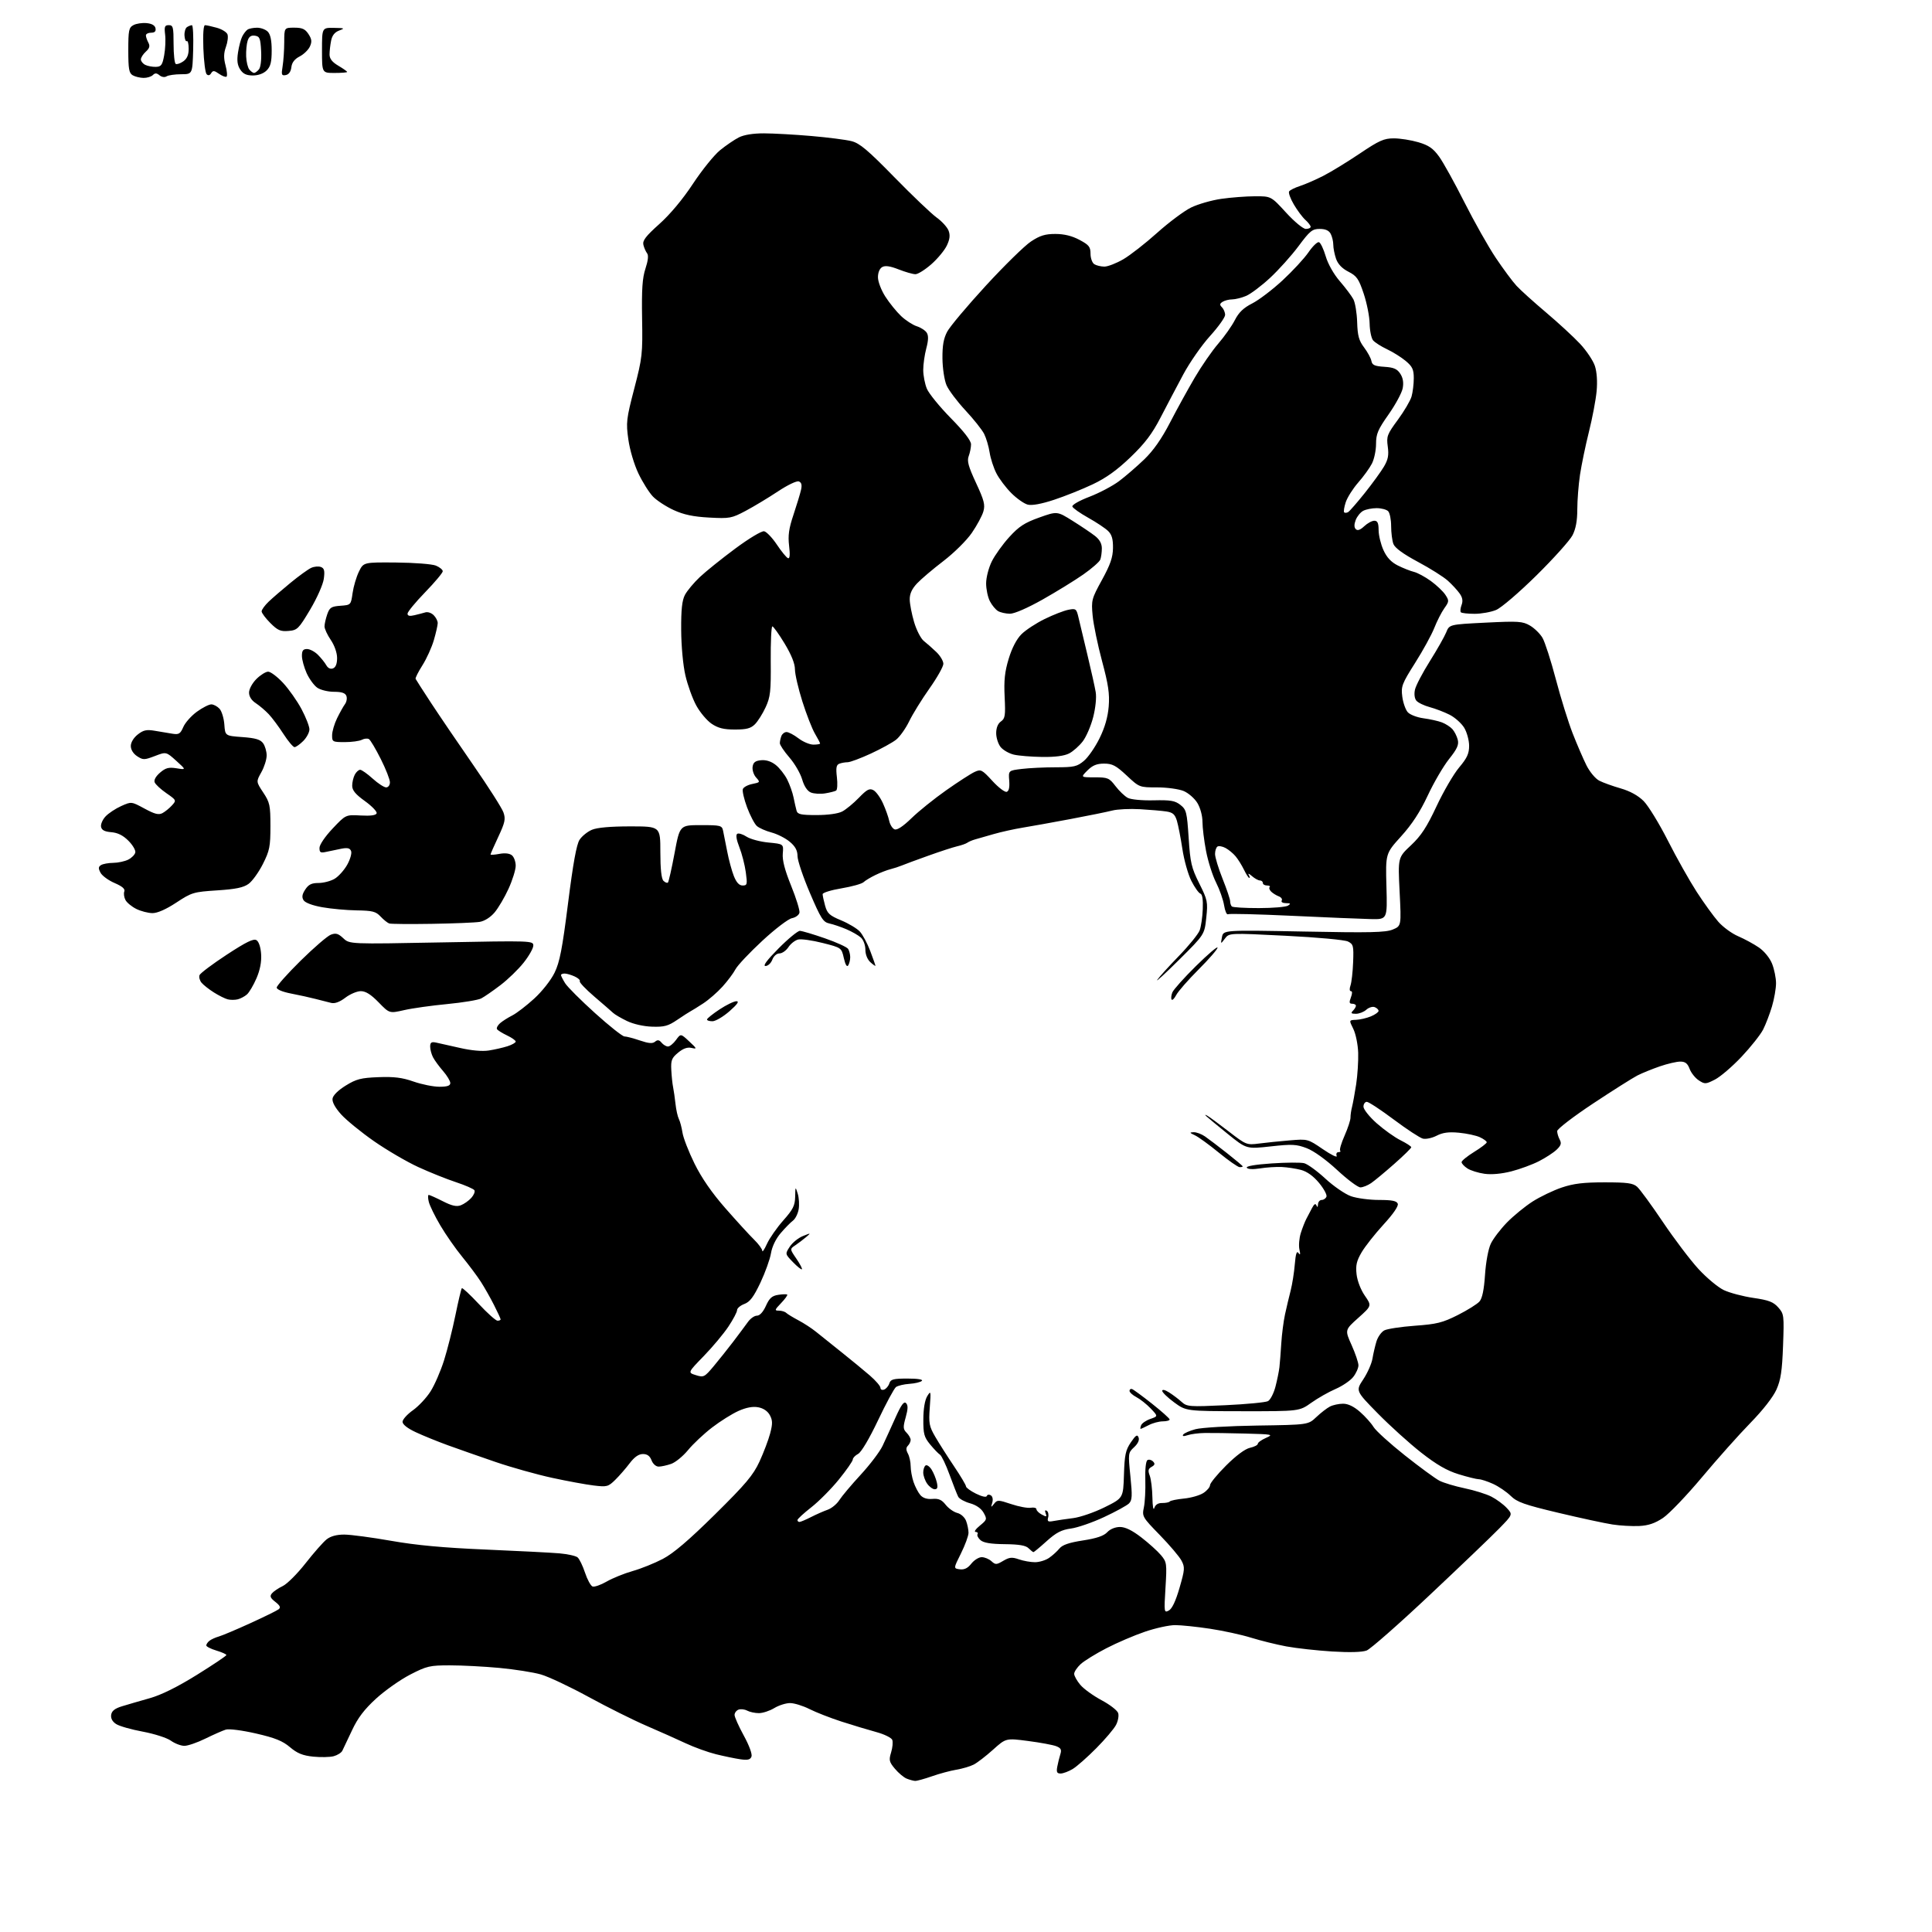 <?xml version="1.0" encoding="UTF-8" standalone="no"?>
<svg 
  version="1.1" 
  xmlns="http://www.w3.org/2000/svg" 
  xmlns:xlink="http://www.w3.org/1999/xlink" 
  xmlns:svg="http://www.w3.org/2000/svg"
  xmlns:rdf="http://www.w3.org/1999/02/22-rdf-syntax-ns#"
  xmlns:cc="http://creativecommons.org/ns#"
  xmlns:dc="http://purl.org/dc/elements/1.1/"
  viewBox="0 0 768 768"
  width="768"
  height="768"
>
<style>svg {background-color: white; }</style>"
<path stroke="none" fill="black" fill-rule="evenodd" d="M363.77,707.94C363.07,707.90 361.56,707.49 360.42,707.03C359.27,706.57 357.17,704.81 355.75,703.12C353.45,700.38 353.29,699.68 354.23,696.61C354.81,694.72 355.01,692.48 354.69,691.63C354.36,690.78 351.49,689.37 348.30,688.51C345.11,687.64 338.90,685.77 334.50,684.35C330.10,682.92 324.38,680.69 321.78,679.38C319.19,678.07 315.71,677.00 314.06,677.00C312.40,677.00 309.57,677.90 307.77,679.00C305.97,680.09 303.23,680.99 301.68,681.00C300.14,681.00 298.03,680.55 297.01,680.00C295.98,679.46 294.44,679.28 293.57,679.61C292.71,679.94 292.00,680.89 292.00,681.71C292.00,682.54 293.65,686.24 295.67,689.93C297.82,693.85 299.09,697.33 298.73,698.27C298.25,699.52 297.23,699.76 294.30,699.34C292.21,699.04 287.86,698.13 284.63,697.34C281.40,696.54 276.00,694.59 272.63,693.01C269.26,691.43 262.23,688.29 257.00,686.04C251.78,683.79 241.43,678.63 234.00,674.57C226.57,670.51 218.03,666.48 215.00,665.62C211.97,664.75 204.55,663.59 198.50,663.02C192.45,662.46 183.61,662.00 178.85,662.00C170.85,662.00 169.67,662.27 163.05,665.68C159.11,667.71 153.01,672.01 149.48,675.24C144.79,679.54 142.23,682.91 139.94,687.81C138.22,691.49 136.48,695.15 136.08,695.95C135.68,696.75 134.13,697.72 132.64,698.12C131.14,698.52 127.47,698.59 124.48,698.29C120.30,697.85 118.16,696.98 115.27,694.53C112.34,692.04 109.34,690.83 101.76,689.09C96.22,687.82 91.04,687.16 89.76,687.55C88.52,687.93 84.87,689.54 81.65,691.12C78.43,692.71 74.67,694.00 73.30,694.00C71.93,694.00 69.51,693.08 67.93,691.95C66.35,690.82 61.33,689.21 56.78,688.36C52.22,687.52 47.46,686.17 46.19,685.35C44.69,684.39 43.99,683.10 44.19,681.69C44.41,680.12 45.63,679.15 48.50,678.27C50.70,677.60 55.65,676.15 59.50,675.07C64.14,673.76 70.46,670.63 78.24,665.80C84.70,661.78 89.99,658.23 89.99,657.91C90.00,657.58 88.20,656.78 86.00,656.12C83.80,655.46 82.00,654.54 82.00,654.08C82.00,653.62 82.56,652.79 83.25,652.24C83.94,651.69 85.62,650.92 87.00,650.53C88.38,650.14 94.00,647.76 99.50,645.25C105.00,642.74 110.06,640.26 110.74,639.73C111.68,639.01 111.36,638.29 109.45,636.78C107.44,635.20 107.16,634.51 108.10,633.38C108.75,632.60 110.68,631.30 112.40,630.48C114.12,629.66 118.21,625.58 121.48,621.40C124.75,617.23 128.51,612.96 129.85,611.91C131.45,610.65 133.84,610.01 136.88,610.02C139.42,610.03 147.80,611.15 155.50,612.50C165.48,614.26 176.24,615.26 193.00,615.97C205.93,616.52 219.15,617.20 222.40,617.48C225.64,617.77 228.88,618.48 229.59,619.08C230.31,619.67 231.64,622.40 232.55,625.15C233.46,627.90 234.81,630.37 235.54,630.65C236.27,630.93 238.81,630.05 241.18,628.68C243.56,627.32 248.20,625.44 251.50,624.51C254.80,623.58 260.20,621.41 263.50,619.68C267.74,617.45 273.80,612.28 284.20,602.02C296.49,589.88 299.39,586.43 301.91,581.00C303.56,577.42 305.47,572.38 306.15,569.80C307.16,565.95 307.14,564.63 306.03,562.56C305.17,560.96 303.49,559.81 301.44,559.42C299.26,559.01 296.71,559.48 293.60,560.85C291.06,561.98 286.31,564.95 283.04,567.47C279.78,569.98 275.48,574.02 273.50,576.44C271.51,578.86 268.50,581.33 266.79,581.92C265.09,582.51 262.86,583.00 261.83,583.00C260.75,583.00 259.55,581.94 259.00,580.50C258.34,578.76 257.29,578.00 255.57,578.00C253.88,578.00 252.19,579.18 250.29,581.69C248.76,583.72 246.17,586.69 244.55,588.28C241.78,591.00 241.25,591.14 236.05,590.51C233.00,590.15 225.55,588.78 219.50,587.47C213.45,586.16 203.32,583.32 197.00,581.16C190.68,578.99 182.12,576.00 178.00,574.50C173.88,573.00 168.14,570.67 165.25,569.31C161.95,567.77 160.01,566.23 160.02,565.18C160.03,564.25 161.89,562.20 164.14,560.60C166.39,559.01 169.55,555.63 171.15,553.10C172.76,550.57 175.17,545.02 176.51,540.77C177.85,536.52 179.89,528.43 181.04,522.79C182.19,517.15 183.34,512.33 183.59,512.08C183.84,511.83 186.85,514.63 190.29,518.31C193.72,521.99 197.09,525.00 197.77,525.00C198.44,525.00 199.00,524.76 199.00,524.47C199.00,524.17 197.82,521.61 196.38,518.77C194.94,515.92 192.59,511.78 191.16,509.55C189.73,507.32 186.40,502.86 183.76,499.63C181.11,496.41 177.19,490.78 175.04,487.13C172.88,483.48 170.82,479.26 170.45,477.75C170.08,476.24 170.07,475.00 170.42,475.00C170.78,475.00 173.28,476.12 175.99,477.49C179.66,479.36 181.49,479.76 183.20,479.11C184.47,478.62 186.33,477.31 187.35,476.18C188.36,475.05 188.92,473.68 188.59,473.14C188.25,472.60 184.95,471.16 181.24,469.93C177.53,468.71 170.77,466.00 166.21,463.90C161.65,461.80 153.75,457.18 148.65,453.63C143.56,450.08 137.70,445.30 135.63,443.02C133.24,440.37 131.99,438.08 132.19,436.72C132.38,435.41 134.42,433.39 137.42,431.54C141.65,428.93 143.48,428.46 150.42,428.19C156.62,427.95 159.88,428.35 164.41,429.94C167.66,431.07 172.27,432.00 174.66,432.00C177.80,432.00 179.00,431.60 179.00,430.53C179.00,429.73 177.72,427.59 176.15,425.78C174.58,423.98 172.78,421.52 172.15,420.32C171.52,419.11 171.00,417.19 171.00,416.05C171.00,414.42 171.49,414.06 173.25,414.42C174.49,414.67 178.78,415.63 182.80,416.56C187.36,417.61 191.67,418.00 194.30,417.59C196.61,417.23 199.96,416.47 201.75,415.89C203.54,415.32 205.00,414.48 205.00,414.04C205.00,413.59 203.44,412.49 201.54,411.59C199.64,410.68 197.85,409.57 197.57,409.11C197.28,408.65 197.82,407.59 198.77,406.75C199.72,405.92 201.91,404.53 203.63,403.66C205.35,402.79 209.27,399.78 212.33,396.98C215.51,394.08 219.00,389.64 220.44,386.69C222.50,382.48 223.51,377.25 225.82,358.97C227.81,343.21 229.18,335.66 230.38,333.83C231.32,332.38 233.54,330.59 235.30,329.85C237.39,328.97 242.67,328.50 250.50,328.50C262.50,328.50 262.50,328.50 262.50,338.70C262.50,345.45 262.92,349.31 263.73,350.13C264.41,350.81 265.21,351.12 265.52,350.81C265.82,350.51 267.01,345.25 268.15,339.13C270.23,328.00 270.23,328.00 278.60,328.00C286.46,328.00 286.99,328.13 287.44,330.25C287.71,331.49 288.44,335.20 289.08,338.50C289.71,341.80 290.90,346.19 291.72,348.25C292.75,350.82 293.84,352.00 295.20,352.00C297.02,352.00 297.13,351.56 296.47,346.75C296.08,343.86 294.93,339.38 293.91,336.79C292.73,333.78 292.43,331.85 293.07,331.45C293.63,331.11 295.30,331.62 296.77,332.59C298.25,333.55 302.17,334.61 305.48,334.92C311.50,335.50 311.50,335.50 311.17,339.29C310.94,341.92 311.95,345.83 314.48,352.09C316.49,357.04 317.98,361.86 317.80,362.79C317.62,363.72 316.28,364.71 314.83,364.99C313.36,365.27 308.10,369.28 303.01,374.00C297.96,378.68 293.17,383.76 292.36,385.31C291.55,386.86 289.23,389.96 287.20,392.20C285.17,394.45 281.71,397.46 279.51,398.89C277.30,400.33 275.05,401.73 274.50,402.00C273.95,402.27 271.57,403.81 269.22,405.40C265.60,407.86 264.06,408.28 259.22,408.12C255.82,408.01 251.76,407.09 249.22,405.86C246.86,404.72 244.38,403.27 243.72,402.64C243.05,402.01 239.69,399.09 236.25,396.15C232.81,393.21 230.21,390.46 230.47,390.05C230.73,389.63 229.81,388.78 228.42,388.15C227.04,387.52 225.25,387.00 224.45,387.00C223.65,387.00 223.00,387.27 223.00,387.60C223.00,387.92 223.74,389.39 224.65,390.85C225.56,392.31 230.92,397.66 236.56,402.75C242.20,407.84 247.45,412.00 248.23,412.00C249.01,412.00 251.76,412.72 254.35,413.60C257.85,414.79 259.39,414.92 260.39,414.09C261.40,413.25 262.05,413.35 262.99,414.49C263.68,415.32 264.83,416.00 265.54,416.00C266.25,416.00 267.68,414.84 268.72,413.41C270.60,410.83 270.60,410.83 273.97,413.98C277.09,416.88 277.16,417.08 274.92,416.57C273.25,416.19 271.59,416.77 269.56,418.45C267.01,420.55 266.65,421.48 266.85,425.36C266.98,427.82 267.30,430.89 267.57,432.17C267.83,433.45 268.26,436.44 268.52,438.80C268.77,441.17 269.38,443.87 269.85,444.80C270.33,445.74 270.98,448.19 271.30,450.26C271.62,452.33 273.77,457.87 276.09,462.57C278.92,468.30 282.97,474.16 288.40,480.35C292.86,485.43 297.96,491.02 299.75,492.76C301.54,494.51 303.01,496.51 303.02,497.22C303.03,497.92 303.88,496.67 304.89,494.43C305.91,492.19 308.83,488.01 311.37,485.14C315.25,480.77 316.01,479.25 316.09,475.72C316.17,471.59 316.19,471.56 317.11,474.50C317.62,476.15 317.79,478.95 317.48,480.72C317.17,482.49 316.15,484.52 315.21,485.22C314.27,485.92 312.08,488.15 310.35,490.17C308.42,492.42 306.92,495.51 306.48,498.17C306.09,500.55 304.19,505.82 302.28,509.88C299.59,515.55 298.12,517.51 295.89,518.35C294.30,518.95 293.00,520.05 293.00,520.80C293.00,521.55 291.45,524.49 289.56,527.33C287.67,530.17 283.26,535.45 279.75,539.06C273.37,545.63 273.37,545.63 276.62,546.64C279.71,547.61 280.04,547.45 283.68,543.11C285.78,540.60 289.30,536.19 291.50,533.30C293.70,530.40 296.31,526.90 297.30,525.52C298.28,524.13 299.90,523.00 300.89,523.00C302.02,523.00 303.36,521.54 304.46,519.10C305.85,516.01 306.87,515.10 309.36,514.72C311.09,514.45 312.69,514.41 312.93,514.63C313.16,514.84 312.07,516.37 310.49,518.01C307.91,520.70 307.83,521.00 309.61,521.00C310.71,521.00 312.03,521.40 312.55,521.90C313.07,522.39 315.26,523.72 317.41,524.86C319.56,525.99 322.71,528.05 324.41,529.43C326.11,530.81 330.65,534.44 334.50,537.51C338.35,540.58 343.41,544.74 345.75,546.76C348.09,548.78 350.00,551.00 350.00,551.69C350.00,552.37 350.66,552.68 351.46,552.38C352.27,552.07 353.20,550.96 353.53,549.91C354.04,548.28 355.12,548.00 360.77,548.00C364.82,548.00 367.03,548.36 366.45,548.92C365.93,549.42 363.70,549.96 361.50,550.10C359.30,550.25 356.90,550.83 356.16,551.38C355.43,551.93 352.22,557.88 349.03,564.60C345.56,571.90 342.39,577.26 341.12,577.94C339.95,578.56 339.00,579.57 339.00,580.17C339.00,580.78 336.53,584.34 333.51,588.07C330.49,591.81 325.54,596.80 322.51,599.17C319.48,601.54 317.00,603.82 317.00,604.24C317.00,604.66 317.35,605.00 317.79,605.00C318.22,605.00 320.28,604.13 322.35,603.08C324.43,602.02 327.41,600.70 328.99,600.15C330.56,599.60 332.66,597.88 333.64,596.33C334.63,594.77 338.45,590.23 342.13,586.24C345.82,582.24 349.74,577.07 350.84,574.74C351.94,572.41 354.24,567.38 355.94,563.57C358.24,558.43 359.33,556.93 360.16,557.76C361.00,558.60 360.96,560.06 360.03,563.40C358.93,567.32 358.98,568.12 360.38,569.53C361.27,570.42 362.00,571.70 362.00,572.37C362.00,573.05 361.51,574.09 360.91,574.69C360.12,575.48 360.12,576.35 360.91,577.83C361.51,578.95 362.00,581.18 362.00,582.79C362.00,584.39 362.51,587.23 363.14,589.10C363.77,590.97 364.99,593.31 365.85,594.31C366.89,595.50 368.51,596.02 370.64,595.84C373.12,595.63 374.34,596.16 375.92,598.17C377.05,599.60 379.12,601.06 380.52,601.42C381.98,601.78 383.48,603.14 384.04,604.59C384.57,605.99 385.00,608.11 385.00,609.32C384.99,610.52 383.64,614.20 382.00,617.50C379.00,623.50 379.00,623.50 381.55,623.82C383.34,624.05 384.70,623.38 386.12,621.57C387.24,620.16 389.09,619.00 390.24,619.00C391.40,619.00 393.14,619.72 394.11,620.60C395.72,622.06 396.11,622.05 398.81,620.45C401.25,619.01 402.30,618.91 405.02,619.86C406.82,620.49 409.71,621.00 411.43,621.00C413.15,621.00 415.67,620.23 417.03,619.28C418.39,618.34 420.24,616.66 421.15,615.55C422.32,614.11 424.99,613.20 430.50,612.35C435.94,611.51 438.78,610.54 440.14,609.08C441.30,607.83 443.33,607.00 445.20,607.00C447.32,607.00 450.03,608.32 453.70,611.15C456.66,613.43 460.16,616.60 461.49,618.18C463.81,620.93 463.89,621.48 463.30,631.15C462.70,640.93 462.74,641.21 464.63,640.20C465.92,639.51 467.36,636.45 468.88,631.20C470.99,623.90 471.06,623.01 469.66,620.37C468.83,618.79 464.95,614.22 461.04,610.20C454.12,603.10 453.95,602.81 454.71,599.20C455.14,597.17 455.40,592.26 455.28,588.29C455.15,584.07 455.50,580.81 456.12,580.43C456.70,580.07 457.70,580.30 458.34,580.95C459.22,581.84 459.09,582.36 457.79,583.09C456.42,583.86 456.27,584.58 457.04,586.59C457.57,587.99 458.04,591.91 458.10,595.32C458.16,598.78 458.49,600.61 458.85,599.47C459.28,598.12 460.35,597.44 462.00,597.47C463.38,597.48 464.73,597.21 465.00,596.86C465.27,596.50 467.81,595.98 470.63,595.70C473.46,595.43 476.94,594.43 478.38,593.48C479.82,592.54 481.00,591.14 481.00,590.37C481.00,589.59 483.87,586.09 487.37,582.59C491.35,578.62 494.93,575.96 496.87,575.53C498.59,575.15 500.00,574.43 500.00,573.92C500.00,573.42 501.46,572.37 503.25,571.58C506.34,570.23 505.92,570.15 495.00,569.86C488.68,569.69 481.48,569.59 479.00,569.63C476.52,569.66 473.42,570.06 472.09,570.51C470.52,571.03 469.91,570.96 470.32,570.29C470.66,569.73 472.87,568.76 475.22,568.13C477.58,567.49 488.62,566.84 499.76,566.68C520.02,566.38 520.02,566.38 523.26,563.31C525.04,561.62 527.48,559.74 528.68,559.12C529.89,558.50 532.23,558.00 533.90,558.00C535.89,558.00 538.20,559.11 540.63,561.25C542.67,563.04 545.08,565.73 546.00,567.24C546.92,568.75 552.51,573.82 558.44,578.52C564.36,583.21 570.55,587.75 572.19,588.60C573.84,589.45 578.34,590.80 582.20,591.61C586.06,592.41 590.86,593.91 592.86,594.94C594.86,595.97 597.60,597.98 598.94,599.42C601.39,602.04 601.39,602.04 595.94,607.62C592.95,610.69 580.50,622.61 568.27,634.11C556.04,645.62 544.79,655.51 543.27,656.10C541.50,656.78 536.53,656.92 529.50,656.49C523.45,656.11 515.27,655.20 511.32,654.47C507.37,653.73 501.07,652.17 497.32,651.01C493.57,649.84 486.23,648.24 481.00,647.45C475.77,646.66 469.55,646.01 467.17,646.01C464.79,646.00 459.39,647.18 455.17,648.62C450.95,650.05 444.04,653.01 439.81,655.20C435.58,657.38 430.97,660.23 429.56,661.53C428.15,662.84 427.00,664.57 427.00,665.38C427.00,666.18 428.10,668.16 429.45,669.76C430.80,671.36 434.59,674.10 437.89,675.86C441.19,677.62 444.16,679.92 444.49,680.98C444.83,682.03 444.44,684.16 443.63,685.70C442.83,687.24 439.32,691.38 435.83,694.90C432.35,698.42 428.15,702.13 426.50,703.15C424.85,704.16 422.66,704.99 421.64,705.00C420.14,705.00 419.88,704.45 420.29,702.25C420.58,700.74 421.13,698.50 421.52,697.28C422.07,695.52 421.72,694.86 419.86,694.14C418.56,693.63 413.53,692.70 408.69,692.07C399.88,690.92 399.88,690.92 394.75,695.53C391.93,698.07 388.47,700.73 387.06,701.45C385.65,702.17 382.56,703.09 380.18,703.48C377.81,703.88 373.43,705.05 370.46,706.10C367.48,707.14 364.48,707.97 363.77,707.94zM410.82,617.00C410.60,617.00 409.73,616.30 408.88,615.46C407.77,614.34 405.15,613.89 399.42,613.83C393.88,613.78 390.98,613.30 389.77,612.24C388.82,611.41 388.29,610.34 388.58,609.87C388.88,609.39 388.53,608.98 387.81,608.96C387.09,608.94 387.85,607.82 389.50,606.47C392.37,604.12 392.43,603.90 391.00,601.34C390.04,599.64 388.09,598.28 385.61,597.58C383.47,596.99 381.36,595.82 380.92,595.00C380.48,594.17 378.93,590.24 377.47,586.25C376.02,582.26 374.30,578.66 373.65,578.25C373.00,577.84 371.24,576.00 369.73,574.17C367.35,571.27 367.00,569.99 367.04,564.17C367.06,560.02 367.64,556.56 368.59,555.00C370.03,552.65 370.09,552.91 369.60,559.50C369.14,565.81 369.35,566.96 371.79,571.16C373.28,573.72 376.64,579.00 379.25,582.88C381.86,586.76 384.00,590.35 384.00,590.86C384.00,591.37 385.78,592.67 387.96,593.75C390.35,594.93 392.07,595.30 392.27,594.68C392.46,594.11 393.17,593.99 393.85,594.41C394.58,594.86 394.82,596.05 394.44,597.33C393.85,599.30 393.92,599.34 395.15,597.79C396.42,596.17 396.82,596.18 402.00,597.91C405.02,598.92 408.51,599.57 409.75,599.35C410.99,599.14 412.00,599.40 412.00,599.95C412.00,600.49 412.97,601.45 414.15,602.08C416.00,603.07 416.21,603.00 415.66,601.56C415.26,600.51 415.42,600.14 416.10,600.56C416.69,600.93 416.94,602.10 416.66,603.18C416.23,604.83 416.56,605.05 418.83,604.62C420.30,604.34 423.78,603.83 426.57,603.48C429.35,603.14 434.98,601.21 439.07,599.18C446.50,595.50 446.50,595.50 446.79,586.24C447.03,578.34 447.44,576.45 449.52,573.37C451.48,570.48 452.10,570.09 452.60,571.41C453.00,572.45 452.35,573.88 450.82,575.29C448.45,577.49 448.42,577.71 449.35,586.83C450.15,594.68 450.06,596.37 448.79,597.64C447.96,598.47 443.50,600.91 438.89,603.06C434.27,605.22 428.34,607.27 425.71,607.62C421.95,608.13 419.87,609.21 416.06,612.63C413.39,615.04 411.03,617.00 410.82,617.00zM651.58,606.61C648.78,606.74 644.02,606.48 641.00,606.01C637.98,605.55 628.30,603.46 619.50,601.37C605.88,598.13 603.06,597.12 600.52,594.63C598.88,593.02 595.73,590.88 593.52,589.87C591.31,588.87 588.76,588.03 587.86,588.02C586.95,588.01 583.32,587.11 579.79,586.02C575.13,584.58 571.05,582.22 564.93,577.43C560.30,573.80 552.54,566.79 547.69,561.85C538.89,552.89 538.89,552.89 541.93,548.30C543.60,545.78 545.23,542.09 545.57,540.11C545.90,538.12 546.62,535.03 547.16,533.24C547.71,531.45 549.11,529.48 550.26,528.86C551.42,528.24 556.90,527.41 562.43,527.00C571.15,526.37 573.44,525.80 579.50,522.75C583.35,520.81 587.23,518.38 588.12,517.36C589.22,516.10 589.92,512.70 590.32,506.75C590.65,501.74 591.63,496.47 592.61,494.41C593.55,492.42 596.44,488.63 599.02,485.98C601.60,483.33 606.20,479.57 609.22,477.63C612.25,475.70 617.47,473.19 620.83,472.06C625.51,470.48 629.48,470.00 637.86,470.00C646.83,470.00 649.13,470.31 650.77,471.75C651.87,472.71 656.47,479.00 660.99,485.72C665.51,492.44 671.87,500.84 675.12,504.39C678.37,507.93 682.93,511.74 685.26,512.84C687.59,513.94 692.88,515.34 697.00,515.94C703.11,516.83 704.94,517.53 706.88,519.72C709.17,522.31 709.23,522.84 708.79,534.95C708.42,544.95 707.89,548.49 706.17,552.37C704.85,555.33 700.81,560.52 695.82,565.63C691.31,570.24 682.65,579.96 676.56,587.23C670.48,594.49 663.51,601.77 661.08,603.40C657.86,605.55 655.27,606.43 651.58,606.61zM371.58,592.00C370.77,592.00 369.41,591.00 368.56,589.78C367.70,588.56 367.00,586.56 367.00,585.34C367.00,584.12 367.43,582.85 367.96,582.53C368.48,582.20 369.55,582.96 370.34,584.22C371.12,585.47 372.05,587.74 372.40,589.25C372.87,591.29 372.66,592.00 371.58,592.00zM453.42,568.00C453.22,568.00 453.31,567.36 453.61,566.57C453.91,565.78 455.55,564.65 457.26,564.06C460.36,562.98 460.36,562.98 457.43,559.90C455.82,558.21 453.26,556.18 451.75,555.39C450.24,554.60 449.00,553.47 449.00,552.89C449.00,552.31 449.45,551.98 450.00,552.17C450.56,552.35 454.13,554.98 457.95,558.00C461.77,561.03 464.92,563.84 464.95,564.25C464.98,564.66 463.76,565.00 462.25,565.01C460.74,565.01 458.21,565.68 456.64,566.51C455.06,567.33 453.61,568.00 453.42,568.00zM494.00,560.98C471.50,560.95 471.50,560.95 466.75,557.47C464.14,555.55 462.00,553.48 462.00,552.88C462.00,552.22 463.13,552.49 464.75,553.52C466.26,554.48 468.50,556.17 469.72,557.28C471.83,559.19 472.77,559.26 487.15,558.59C495.51,558.20 503.11,557.47 504.05,556.97C504.98,556.47 506.31,553.91 507.00,551.28C507.69,548.65 508.40,545.15 508.59,543.50C508.78,541.85 509.11,537.58 509.33,534.00C509.55,530.42 510.22,525.25 510.81,522.50C511.41,519.75 512.42,515.48 513.06,513.00C513.69,510.52 514.44,505.84 514.70,502.60C515.06,498.35 515.47,497.09 516.18,498.10C516.88,499.09 516.98,498.68 516.54,496.68C516.20,495.12 516.45,492.20 517.08,490.18C517.72,488.15 518.72,485.60 519.30,484.50C519.88,483.40 520.90,481.46 521.57,480.18C522.41,478.58 522.95,478.27 523.31,479.18C523.66,480.05 523.87,479.91 523.92,478.75C523.96,477.79 524.63,477.00 525.39,477.00C526.16,477.00 527.01,476.41 527.29,475.69C527.57,474.97 526.23,472.50 524.33,470.21C522.09,467.51 519.57,465.70 517.18,465.06C515.16,464.53 511.70,464.00 509.50,463.90C507.30,463.80 503.42,464.05 500.87,464.46C498.04,464.90 496.00,464.80 495.62,464.19C495.23,463.57 498.91,462.93 505.47,462.48C511.22,462.09 517.05,462.05 518.42,462.39C519.78,462.73 523.57,465.49 526.84,468.51C530.11,471.54 534.69,474.68 537.02,475.51C539.35,476.33 544.36,477.00 548.16,477.00C553.34,477.00 555.20,477.37 555.63,478.49C555.99,479.42 553.88,482.51 550.00,486.74C546.59,490.46 542.66,495.44 541.27,497.80C539.26,501.23 538.85,503.00 539.26,506.57C539.55,509.16 540.93,512.73 542.54,515.05C545.31,519.06 545.31,519.06 539.95,523.87C534.58,528.67 534.58,528.67 537.29,534.71C538.78,538.03 540.00,541.65 540.00,542.74C540.00,543.83 539.07,545.92 537.92,547.37C536.78,548.82 533.63,550.96 530.93,552.13C528.23,553.29 523.87,555.76 521.26,557.62C516.51,561.00 516.51,561.00 494.00,560.98zM318.77,504.56C318.55,504.79 316.94,503.51 315.21,501.72C312.06,498.46 312.06,498.46 313.95,495.57C314.99,493.98 317.34,492.08 319.17,491.35C322.39,490.05 322.43,490.06 320.45,491.75C319.32,492.71 317.39,494.18 316.17,495.00C313.94,496.50 313.94,496.50 316.56,500.33C318.00,502.43 318.99,504.34 318.77,504.56zM540.77,472.00C539.78,472.00 535.63,468.90 531.54,465.10C527.07,460.96 522.24,457.49 519.44,456.42C515.33,454.85 513.63,454.77 505.14,455.71C495.50,456.78 495.50,456.78 488.00,450.72C483.88,447.38 480.05,444.22 479.50,443.68C478.85,443.05 479.02,443.00 480.00,443.56C480.82,444.03 484.65,446.85 488.50,449.82C495.35,455.11 495.59,455.21 500.50,454.57C503.25,454.21 508.73,453.65 512.68,453.32C519.83,452.72 519.87,452.73 525.89,456.84C529.21,459.11 531.67,460.30 531.35,459.48C531.04,458.65 531.35,458.00 532.06,458.00C532.76,458.00 533.06,457.73 532.73,457.39C532.39,457.06 533.19,454.37 534.50,451.41C535.81,448.45 536.86,445.23 536.84,444.26C536.83,443.29 537.10,441.38 537.46,440.00C537.81,438.62 538.55,434.57 539.10,431.00C539.64,427.43 540.00,421.80 539.90,418.50C539.79,415.19 538.92,410.93 537.96,409.00C536.22,405.50 536.22,405.50 539.05,405.40C540.60,405.34 543.26,404.72 544.94,404.03C546.62,403.33 548.00,402.35 548.00,401.85C548.00,401.35 547.31,400.67 546.46,400.35C545.62,400.02 544.12,400.49 543.13,401.38C542.15,402.27 540.28,403.00 538.97,403.00C537.13,403.00 536.87,402.73 537.80,401.80C538.46,401.14 539.00,400.24 539.00,399.80C539.00,399.36 538.34,399.00 537.52,399.00C536.36,399.00 536.25,398.47 537.00,396.50C537.60,394.92 537.60,394.00 537.00,394.00C536.45,394.00 536.38,393.06 536.84,391.75C537.27,390.51 537.75,386.33 537.89,382.46C538.14,375.96 537.98,375.34 535.83,374.26C534.52,373.61 523.66,372.61 511.06,371.98C488.62,370.85 488.62,370.85 486.91,373.12C485.20,375.38 485.20,375.38 485.75,372.53C486.29,369.69 486.29,369.69 518.27,370.30C544.70,370.82 550.84,370.68 553.65,369.50C557.05,368.08 557.05,368.08 556.37,354.49C555.69,340.89 555.69,340.89 560.87,336.03C564.92,332.23 567.15,328.82 571.06,320.47C573.81,314.60 577.85,307.67 580.03,305.08C583.19,301.33 584.00,299.57 584.00,296.44C583.99,294.27 583.11,291.06 582.04,289.29C580.96,287.53 578.37,285.21 576.28,284.14C574.20,283.08 570.63,281.71 568.36,281.10C566.09,280.49 563.69,279.33 563.03,278.53C562.31,277.67 562.08,275.90 562.47,274.15C562.82,272.54 565.48,267.45 568.37,262.86C571.26,258.26 574.19,253.09 574.89,251.37C576.15,248.23 576.15,248.23 590.55,247.51C603.65,246.86 605.26,246.97 608.20,248.68C609.97,249.72 612.21,251.91 613.17,253.56C614.13,255.20 616.52,262.61 618.47,270.02C620.42,277.43 623.43,287.10 625.15,291.50C626.87,295.90 629.34,301.63 630.64,304.23C631.97,306.87 634.22,309.57 635.76,310.35C637.26,311.12 641.08,312.49 644.24,313.40C647.98,314.48 651.16,316.23 653.37,318.43C655.22,320.29 659.56,327.37 663.01,334.16C666.45,340.95 671.61,350.11 674.46,354.52C677.31,358.92 681.18,364.27 683.04,366.39C684.91,368.52 688.47,371.12 690.97,372.18C693.46,373.25 697.15,375.25 699.18,376.64C701.34,378.13 703.50,380.79 704.43,383.10C705.29,385.27 706.00,388.75 706.00,390.84C706.00,392.93 705.28,397.08 704.39,400.07C703.50,403.06 701.92,407.19 700.87,409.26C699.81,411.32 695.95,416.20 692.28,420.09C688.61,423.98 683.86,428.05 681.72,429.14C678.06,431.01 677.69,431.03 675.29,429.46C673.89,428.54 672.25,426.49 671.65,424.89C670.83,422.71 669.91,422.00 667.94,422.00C666.49,422.00 662.84,422.85 659.82,423.89C656.80,424.93 652.79,426.56 650.91,427.51C649.04,428.47 641.09,433.49 633.25,438.68C625.41,443.88 619.00,448.80 619.00,449.63C619.00,450.45 619.45,451.98 620.01,453.02C620.80,454.50 620.53,455.36 618.76,457.04C617.52,458.22 614.36,460.27 611.73,461.61C609.11,462.95 604.19,464.76 600.79,465.63C596.94,466.62 592.91,466.99 590.12,466.60C587.65,466.26 584.59,465.30 583.31,464.47C582.04,463.64 581.00,462.51 581.00,461.97C581.00,461.43 583.25,459.60 586.00,457.90C588.75,456.21 591.00,454.49 591.00,454.07C591.00,453.66 589.76,452.75 588.25,452.05C586.74,451.36 583.00,450.56 579.94,450.27C575.85,449.89 573.50,450.21 571.08,451.46C569.27,452.40 566.81,452.92 565.61,452.62C564.42,452.32 559.22,448.91 554.05,445.04C548.88,441.17 544.06,438.00 543.33,438.00C542.60,438.00 542.00,438.87 542.00,439.92C542.00,440.98 544.35,443.94 547.25,446.51C550.14,449.07 554.41,452.12 556.75,453.28C559.09,454.45 561.00,455.69 561.00,456.05C561.00,456.41 557.96,459.39 554.25,462.66C550.54,465.94 546.39,469.38 545.03,470.31C543.67,471.24 541.75,472.00 540.77,472.00zM492.75,463.96C492.06,463.93 488.35,461.34 484.50,458.19C480.65,455.04 476.38,451.94 475.00,451.30C472.83,450.29 472.76,450.13 474.50,450.07C475.60,450.04 477.64,450.80 479.02,451.76C480.41,452.72 484.35,455.71 487.77,458.41C491.20,461.11 494.00,463.47 494.00,463.66C494.00,463.85 493.44,463.98 492.75,463.96zM283.25,405.96C282.01,405.98 281.02,405.66 281.05,405.25C281.08,404.84 283.33,403.04 286.04,401.25C288.76,399.46 291.77,398.00 292.74,398.00C293.96,398.00 293.12,399.22 290.00,401.96C287.52,404.14 284.49,405.93 283.25,405.96zM160.65,401.54C154.80,402.87 154.80,402.87 150.49,398.43C147.45,395.31 145.37,394.00 143.43,394.00C141.92,394.00 139.15,395.17 137.28,396.60C135.05,398.30 133.10,399.02 131.68,398.68C130.48,398.39 127.70,397.68 125.50,397.11C123.30,396.53 118.91,395.57 115.75,394.96C112.30,394.30 110.00,393.34 110.00,392.57C110.00,391.86 114.28,387.05 119.51,381.89C124.75,376.73 130.14,372.08 131.50,371.56C133.50,370.80 134.44,371.07 136.47,372.97C138.97,375.32 138.97,375.32 175.48,374.62C211.28,373.93 212.00,373.95 212.00,375.87C212.00,376.94 210.28,380.00 208.17,382.66C206.07,385.32 201.90,389.36 198.92,391.62C195.94,393.89 192.50,396.27 191.27,396.90C190.04,397.53 183.97,398.53 177.77,399.13C171.57,399.72 163.87,400.80 160.65,401.54zM94.50,397.25C93.40,397.52 91.62,397.53 90.55,397.26C89.48,397.00 87.00,395.76 85.04,394.52C83.08,393.29 80.86,391.54 80.12,390.65C79.38,389.76 79.02,388.40 79.31,387.64C79.60,386.88 84.47,383.22 90.13,379.51C97.91,374.42 100.79,373.01 101.96,373.74C102.89,374.32 103.62,376.51 103.80,379.30C104.00,382.34 103.38,385.57 101.96,388.87C100.78,391.61 99.07,394.51 98.16,395.31C97.25,396.11 95.60,396.98 94.50,397.25zM467.57,395.53C466.82,396.97 465.99,397.78 465.72,397.32C465.45,396.87 465.59,395.60 466.03,394.50C466.47,393.40 470.69,388.68 475.41,384.02C480.14,379.36 484.00,376.06 484.00,376.69C484.00,377.32 480.61,381.23 476.46,385.38C472.32,389.52 468.32,394.09 467.57,395.53zM468.74,381.50C463.20,387.00 459.29,390.60 460.03,389.50C460.77,388.40 464.64,384.12 468.64,380.00C472.63,375.88 476.34,371.30 476.89,369.83C477.44,368.36 478.00,364.56 478.12,361.39C478.28,357.58 477.95,355.48 477.15,355.22C476.48,354.99 474.88,352.72 473.58,350.16C472.28,347.60 470.68,341.90 470.02,337.50C469.35,333.10 468.37,328.05 467.84,326.28C467.06,323.72 466.22,322.97 463.68,322.58C461.93,322.31 457.19,321.90 453.16,321.67C449.12,321.44 444.17,321.68 442.16,322.20C440.14,322.72 432.65,324.25 425.50,325.59C418.35,326.94 409.80,328.47 406.50,329.01C403.20,329.55 398.02,330.69 395.00,331.56C391.98,332.43 388.60,333.39 387.50,333.71C386.40,334.03 385.05,334.61 384.50,335.01C383.95,335.40 382.15,336.03 380.50,336.41C378.85,336.79 373.68,338.48 369.00,340.16C364.32,341.83 359.60,343.58 358.50,344.04C357.40,344.50 355.38,345.16 354.00,345.51C352.62,345.85 349.93,346.89 348.02,347.82C346.10,348.74 343.96,350.03 343.26,350.69C342.56,351.34 338.61,352.44 334.49,353.13C330.37,353.82 327.00,354.86 327.01,355.45C327.01,356.03 327.46,358.10 328.00,360.06C328.85,363.11 329.77,363.95 334.36,365.85C337.31,367.08 340.65,369.07 341.78,370.29C342.91,371.50 344.78,374.98 345.92,378.00C347.06,381.02 348.00,383.68 348.00,383.90C348.00,384.13 347.10,383.50 346.00,382.50C344.80,381.41 344.00,379.42 344.00,377.50C344.00,375.71 343.22,373.60 342.21,372.69C341.23,371.80 338.64,370.32 336.46,369.39C334.28,368.46 331.24,367.43 329.69,367.10C327.21,366.57 326.31,365.15 321.97,355.00C319.26,348.67 317.04,342.08 317.03,340.34C317.01,338.06 316.15,336.46 313.95,334.62C312.28,333.21 309.02,331.55 306.70,330.93C304.39,330.32 301.76,329.15 300.85,328.34C299.94,327.53 298.20,324.20 296.98,320.95C295.77,317.70 295.01,314.42 295.30,313.66C295.59,312.90 297.28,311.99 299.06,311.64C302.18,311.01 302.24,310.92 300.57,309.08C299.62,308.03 298.99,306.12 299.17,304.83C299.42,303.05 300.23,302.43 302.55,302.20C304.52,302.01 306.58,302.67 308.33,304.05C309.83,305.22 311.89,307.83 312.91,309.84C313.92,311.86 315.07,315.07 315.45,317.00C315.84,318.93 316.37,321.29 316.64,322.25C317.06,323.72 318.35,324.00 324.62,324.00C329.14,324.00 333.17,323.44 334.80,322.58C336.28,321.80 339.26,319.35 341.41,317.13C344.62,313.81 345.64,313.27 347.20,314.11C348.23,314.66 349.94,317.00 350.98,319.31C352.03,321.61 353.15,324.76 353.47,326.29C353.80,327.83 354.76,329.35 355.61,329.68C356.61,330.07 358.97,328.51 362.33,325.25C365.17,322.48 371.39,317.48 376.14,314.14C380.90,310.79 385.98,307.51 387.44,306.85C389.93,305.71 390.35,305.93 394.48,310.42C396.90,313.06 399.46,315.01 400.19,314.76C401.06,314.47 401.39,312.96 401.18,310.31C400.86,306.30 400.86,306.30 406.18,305.66C409.11,305.30 415.18,305.01 419.67,305.01C426.98,305.00 428.17,304.73 430.89,302.44C432.57,301.03 435.35,297.00 437.08,293.49C439.21,289.17 440.38,285.07 440.73,280.80C441.13,275.77 440.59,272.14 438.08,262.79C436.35,256.35 434.67,248.22 434.34,244.73C433.77,238.62 433.92,238.06 438.05,230.52C441.37,224.48 442.38,221.57 442.43,217.87C442.48,214.32 441.98,212.54 440.50,211.09C439.40,210.01 435.84,207.63 432.58,205.81C429.33,203.99 426.49,201.99 426.28,201.36C426.07,200.71 429.02,199.02 433.03,197.49C436.95,195.99 442.26,193.19 444.83,191.27C447.40,189.34 451.90,185.46 454.84,182.63C458.47,179.14 461.74,174.47 465.09,168.00C467.79,162.78 472.22,154.73 474.92,150.13C477.62,145.52 481.83,139.43 484.28,136.60C486.73,133.76 489.70,129.55 490.88,127.23C492.44,124.17 494.33,122.36 497.79,120.61C500.40,119.28 505.82,115.17 509.82,111.46C513.82,107.76 518.46,102.74 520.13,100.31C521.80,97.88 523.68,96.06 524.31,96.27C524.94,96.48 526.14,98.99 526.98,101.84C527.88,104.92 530.16,108.96 532.58,111.77C534.83,114.37 537.26,117.60 537.98,118.95C538.70,120.30 539.38,124.41 539.49,128.07C539.66,133.47 540.18,135.38 542.25,138.12C543.65,139.98 544.96,142.40 545.16,143.50C545.45,145.11 546.44,145.56 550.27,145.81C554.02,146.05 555.37,146.63 556.63,148.55C557.71,150.20 558.02,152.07 557.60,154.32C557.26,156.15 554.73,160.83 551.99,164.73C547.74,170.76 547.00,172.49 547.00,176.45C547.00,179.01 546.26,182.54 545.35,184.30C544.45,186.06 542.00,189.45 539.90,191.83C537.81,194.22 535.58,197.74 534.95,199.65C534.32,201.57 534.04,203.37 534.33,203.67C534.63,203.96 535.35,203.90 535.94,203.54C536.53,203.17 539.49,199.77 542.52,195.98C545.54,192.19 548.97,187.47 550.14,185.49C551.79,182.69 552.13,180.94 551.66,177.52C551.10,173.47 551.40,172.67 555.64,166.91C558.17,163.48 560.63,159.29 561.12,157.60C561.60,155.90 562.00,152.64 562.00,150.35C562.00,146.90 561.46,145.72 558.84,143.52C557.10,142.06 553.75,139.95 551.39,138.84C549.03,137.73 546.53,136.13 545.82,135.29C545.12,134.44 544.50,131.44 544.45,128.62C544.40,125.81 543.34,120.45 542.09,116.72C540.11,110.82 539.33,109.70 536.02,108.01C533.51,106.73 531.84,104.99 531.11,102.89C530.50,101.13 530.00,98.61 530.00,97.29C530.00,95.96 529.53,94.00 528.96,92.93C528.26,91.62 526.87,91.00 524.60,91.00C521.65,91.00 520.70,91.78 516.18,97.86C513.37,101.63 508.27,107.31 504.84,110.49C501.40,113.67 497.12,116.89 495.33,117.64C493.53,118.39 491.04,119.01 489.78,119.02C488.53,119.02 486.83,119.45 486.01,119.97C484.82,120.72 484.77,121.17 485.76,122.16C486.44,122.84 487.00,124.20 487.00,125.18C487.00,126.16 484.30,129.94 481.01,133.57C477.71,137.21 472.92,144.08 470.37,148.84C467.82,153.61 463.75,161.32 461.33,166.00C457.99,172.46 455.13,176.24 449.41,181.73C444.09,186.84 439.69,190.01 434.38,192.52C430.25,194.48 423.34,197.25 419.02,198.67C414.01,200.33 410.23,201.02 408.56,200.60C407.12,200.24 404.18,198.18 402.02,196.02C399.85,193.85 397.18,190.31 396.07,188.13C394.96,185.96 393.75,182.23 393.39,179.84C393.02,177.45 392.05,174.15 391.22,172.50C390.39,170.85 387.03,166.61 383.74,163.09C380.45,159.56 377.08,155.06 376.24,153.09C375.40,151.10 374.68,146.37 374.64,142.50C374.59,137.35 375.09,134.53 376.54,131.82C377.62,129.79 384.52,121.58 391.88,113.57C399.25,105.56 407.31,97.66 409.81,96.01C413.38,93.64 415.44,93.00 419.51,93.00C423.02,93.00 426.11,93.76 429.09,95.34C432.89,97.36 433.50,98.12 433.50,100.88C433.50,102.63 434.18,104.50 435.00,105.02C435.82,105.54 437.62,105.97 439.00,105.98C440.38,105.98 443.75,104.67 446.50,103.08C449.25,101.48 455.32,96.74 460.00,92.54C464.68,88.35 470.75,83.82 473.50,82.48C476.25,81.14 481.65,79.59 485.50,79.04C489.35,78.49 495.37,78.03 498.88,78.02C505.27,78.00 505.27,78.00 511.22,84.50C514.57,88.16 518.01,91.00 519.09,91.00C520.14,91.00 521.00,90.62 521.00,90.15C521.00,89.69 520.05,88.45 518.90,87.41C517.74,86.36 515.68,83.60 514.32,81.28C512.96,78.96 512.11,76.63 512.44,76.10C512.76,75.58 514.71,74.60 516.76,73.94C518.82,73.27 522.98,71.46 526.00,69.92C529.02,68.38 535.55,64.39 540.50,61.06C548.24,55.85 550.14,55.00 554.07,55.00C556.58,55.00 560.98,55.70 563.85,56.55C567.94,57.76 569.70,58.98 572.05,62.23C573.70,64.50 578.24,72.69 582.14,80.43C586.05,88.17 591.65,98.10 594.60,102.50C597.55,106.90 601.26,111.91 602.85,113.62C604.44,115.34 609.74,120.12 614.62,124.24C619.50,128.37 625.57,133.96 628.11,136.68C630.64,139.39 633.29,143.35 633.99,145.46C634.78,147.88 635.04,151.64 634.68,155.53C634.36,158.95 632.99,166.19 631.63,171.62C630.27,177.06 628.68,184.74 628.08,188.69C627.49,192.65 627.00,198.85 627.00,202.48C627.00,207.02 626.40,210.24 625.09,212.79C624.03,214.83 617.59,222.00 610.78,228.72C603.81,235.59 596.78,241.61 594.72,242.47C592.71,243.31 588.87,244.00 586.20,244.00C583.52,244.00 581.06,243.73 580.73,243.40C580.40,243.07 580.52,241.77 580.99,240.52C581.60,238.91 581.39,237.57 580.25,235.95C579.37,234.69 577.26,232.40 575.57,230.87C573.88,229.33 568.52,225.95 563.65,223.35C557.80,220.22 554.50,217.81 553.90,216.24C553.41,214.94 553.00,211.74 553.00,209.13C553.00,206.53 552.46,203.86 551.80,203.20C551.14,202.54 549.09,202.00 547.23,202.00C545.38,202.00 542.98,202.48 541.89,203.06C540.80,203.64 539.46,205.29 538.91,206.72C538.25,208.47 538.26,209.66 538.95,210.35C539.65,211.05 540.71,210.68 542.30,209.19C543.58,207.98 545.39,207.00 546.31,207.00C547.59,207.00 548.01,207.91 548.02,210.75C548.03,212.81 548.90,216.39 549.95,218.69C551.27,221.61 553.01,223.46 555.67,224.80C557.78,225.85 560.65,226.99 562.06,227.33C563.47,227.67 566.49,229.30 568.77,230.95C571.06,232.61 573.66,235.08 574.56,236.45C576.09,238.78 576.06,239.11 574.14,241.80C573.02,243.37 571.23,246.88 570.16,249.60C569.09,252.32 565.66,258.58 562.53,263.52C557.27,271.84 556.90,272.83 557.43,276.93C557.75,279.36 558.73,282.15 559.62,283.13C560.51,284.11 563.32,285.19 565.87,285.53C568.41,285.87 571.70,286.60 573.18,287.16C574.65,287.72 576.53,288.93 577.35,289.84C578.17,290.75 579.13,292.65 579.48,294.05C579.98,296.06 579.26,297.67 576.01,301.75C573.76,304.58 569.94,311.11 567.54,316.26C564.48,322.79 561.29,327.68 556.96,332.46C550.77,339.30 550.77,339.30 551.13,352.40C551.50,365.50 551.50,365.50 544.85,365.35C541.20,365.27 527.14,364.68 513.60,364.05C500.07,363.41 488.60,363.13 488.12,363.42C487.64,363.72 486.96,362.13 486.60,359.90C486.24,357.66 484.81,353.58 483.41,350.82C482.01,348.06 480.22,342.43 479.43,338.31C478.64,334.19 478.00,328.95 478.00,326.66C477.99,324.25 477.14,321.11 475.97,319.19C474.86,317.37 472.41,315.23 470.51,314.44C468.61,313.65 463.88,313.00 459.99,313.00C452.93,313.00 452.90,312.99 447.86,308.27C443.62,304.31 442.18,303.55 438.90,303.55C435.99,303.55 434.31,304.23 432.27,306.27C429.55,309.00 429.55,309.00 435.15,309.00C440.38,309.00 440.94,309.24 443.42,312.49C444.88,314.40 447.07,316.50 448.28,317.15C449.55,317.83 453.90,318.25 458.57,318.14C465.35,317.98 467.08,318.28 469.22,319.96C471.59,321.83 471.83,322.78 472.51,333.08C473.15,343.00 473.61,344.94 476.72,351.17C480.03,357.78 480.18,358.52 479.51,364.83C478.80,371.50 478.80,371.50 468.74,381.50zM337.18,383.75C336.67,384.55 336.05,383.52 335.44,380.87C334.50,376.74 334.50,376.74 327.00,374.84C322.88,373.79 318.49,373.18 317.26,373.48C316.03,373.79 314.29,375.15 313.40,376.52C312.50,377.88 310.91,379.00 309.86,379.00C308.74,379.00 307.56,380.04 307.00,381.50C306.48,382.88 305.26,384.00 304.30,384.00C303.13,384.00 304.86,381.68 309.50,377.00C313.32,373.15 317.13,370.02 317.97,370.03C318.81,370.05 323.29,371.38 327.91,372.99C332.54,374.60 336.70,376.49 337.15,377.21C337.60,377.92 337.97,379.40 337.97,380.50C337.97,381.60 337.61,383.06 337.18,383.75zM171.74,367.24C163.07,367.38 155.42,367.32 154.74,367.10C154.06,366.88 152.51,365.64 151.30,364.35C149.40,362.32 148.09,361.99 141.80,361.89C137.78,361.83 131.62,361.27 128.10,360.64C124.21,359.95 121.29,358.85 120.67,357.85C119.91,356.64 120.09,355.51 121.34,353.60C122.65,351.60 123.87,351.00 126.62,351.00C128.58,351.00 131.46,350.25 133.00,349.34C134.55,348.43 136.79,345.93 138.00,343.79C139.20,341.66 139.91,339.20 139.57,338.33C139.12,337.14 138.16,336.90 135.73,337.37C133.95,337.71 131.26,338.27 129.75,338.61C127.40,339.14 127.00,338.92 127.00,337.06C127.00,335.80 129.22,332.54 132.22,329.36C137.44,323.84 137.44,323.84 143.37,324.17C147.36,324.39 149.44,324.10 149.72,323.30C149.95,322.64 147.85,320.46 145.07,318.45C141.33,315.77 140.00,314.17 140.00,312.34C140.00,310.98 140.47,309.00 141.04,307.93C141.60,306.87 142.56,306.00 143.16,306.00C143.77,306.00 146.00,307.57 148.13,309.50C150.26,311.43 152.68,313.00 153.50,313.00C154.34,313.00 155.00,312.11 155.00,310.98C155.00,309.86 153.37,305.70 151.37,301.73C149.38,297.75 147.26,294.19 146.68,293.82C146.09,293.45 144.83,293.56 143.87,294.07C142.91,294.58 139.85,295.00 137.07,295.00C132.20,295.00 132.00,294.89 132.02,292.25C132.03,290.74 132.92,287.70 134.00,285.50C135.08,283.30 136.49,280.77 137.14,279.89C137.79,279.00 138.04,277.54 137.69,276.64C137.24,275.47 135.82,275.00 132.75,275.00C130.38,275.00 127.40,274.27 126.11,273.37C124.83,272.47 122.94,269.88 121.91,267.62C120.89,265.35 120.03,262.26 120.02,260.75C120.01,258.64 120.48,258.00 122.05,258.00C123.17,258.00 125.12,259.03 126.37,260.28C127.63,261.54 129.13,263.41 129.71,264.44C130.36,265.61 131.36,266.08 132.38,265.69C133.45,265.28 134.00,263.87 134.00,261.58C134.00,259.51 132.98,256.59 131.50,254.40C130.12,252.38 129.00,249.95 129.00,249.01C129.00,248.07 129.49,245.91 130.08,244.20C131.02,241.50 131.68,241.07 135.32,240.80C139.47,240.50 139.49,240.48 140.16,235.75C140.53,233.14 141.66,229.32 142.67,227.25C144.50,223.50 144.50,223.50 157.50,223.61C164.65,223.67 171.74,224.22 173.25,224.83C174.76,225.45 176.00,226.46 176.00,227.08C176.00,227.70 172.85,231.46 169.00,235.43C165.15,239.40 162.00,243.23 162.00,243.93C162.00,244.83 162.84,245.02 164.75,244.56C166.26,244.20 168.24,243.69 169.14,243.42C170.05,243.15 171.51,243.65 172.39,244.54C173.28,245.42 174.00,246.83 174.00,247.67C174.00,248.51 173.31,251.55 172.47,254.44C171.63,257.33 169.59,261.83 167.93,264.45C166.27,267.07 165.04,269.51 165.21,269.86C165.37,270.21 168.16,274.55 171.40,279.50C174.65,284.45 182.20,295.56 188.19,304.20C194.17,312.83 199.55,321.27 200.13,322.95C201.04,325.56 200.76,326.92 198.10,332.61C196.39,336.25 195.00,339.42 195.00,339.66C195.00,339.90 196.58,339.79 198.51,339.43C200.74,339.01 202.57,339.23 203.51,340.01C204.33,340.69 205.00,342.55 205.00,344.14C205.00,345.74 203.72,349.85 202.16,353.27C200.60,356.70 198.10,360.95 196.60,362.72C194.96,364.66 192.61,366.14 190.69,366.46C188.94,366.75 180.41,367.10 171.74,367.24zM60.59,362.98C58.89,362.96 56.02,362.22 54.21,361.33C52.40,360.44 50.45,358.84 49.88,357.78C49.31,356.71 49.10,355.18 49.41,354.38C49.80,353.36 48.62,352.34 45.56,351.02C43.13,349.98 40.61,348.14 39.97,346.94C39.04,345.20 39.08,344.57 40.15,343.89C40.89,343.42 43.08,343.02 45.00,343.00C46.92,342.98 49.62,342.40 50.99,341.71C52.36,341.02 53.62,339.73 53.79,338.85C53.96,337.97 52.72,335.87 51.03,334.19C48.93,332.08 46.80,331.02 44.24,330.81C41.57,330.59 40.42,329.98 40.17,328.66C39.98,327.65 40.78,325.79 41.96,324.54C43.14,323.28 45.93,321.43 48.16,320.43C52.22,318.60 52.22,318.60 57.44,321.42C61.53,323.64 63.08,324.03 64.59,323.22C65.65,322.65 67.35,321.27 68.36,320.15C70.17,318.16 70.13,318.07 66.15,315.31C63.92,313.77 61.82,311.83 61.49,311.00C61.11,310.08 61.93,308.60 63.61,307.15C65.84,305.23 67.05,304.91 70.19,305.41C74.04,306.03 74.04,306.03 70.05,302.42C66.05,298.81 66.05,298.81 61.55,300.54C57.35,302.14 56.87,302.14 54.52,300.61C52.98,299.60 52.00,298.02 52.00,296.55C52.00,295.12 53.11,293.27 54.75,291.98C56.98,290.22 58.25,289.94 61.50,290.49C63.70,290.86 66.85,291.39 68.50,291.66C71.11,292.08 71.68,291.73 72.87,288.99C73.62,287.26 76.05,284.53 78.27,282.92C80.49,281.31 83.06,280.00 84.00,280.00C84.93,280.00 86.40,280.79 87.28,281.75C88.15,282.72 89.00,285.53 89.18,288.00C89.50,292.50 89.50,292.50 96.33,293.00C101.56,293.38 103.50,293.96 104.58,295.44C105.36,296.51 106.00,298.70 106.00,300.30C106.00,301.91 105.05,304.91 103.89,306.97C101.79,310.72 101.79,310.72 104.64,315.04C107.26,318.99 107.50,320.13 107.50,328.43C107.50,336.52 107.18,338.14 104.50,343.46C102.85,346.73 100.29,350.29 98.80,351.36C96.77,352.83 93.71,353.46 86.30,353.94C76.93,354.55 76.22,354.76 70.09,358.79C65.99,361.49 62.58,362.99 60.59,362.98zM500.42,360.98C505.96,360.98 511.18,360.53 512.00,360.00C513.21,359.22 513.05,359.03 511.19,359.02C509.90,359.01 509.16,358.56 509.50,357.99C509.85,357.44 509.31,356.68 508.31,356.30C507.32,355.92 505.96,355.08 505.30,354.43C504.64,353.77 504.37,352.96 504.71,352.62C505.05,352.28 504.58,352.00 503.67,352.00C502.75,352.00 502.00,351.55 502.00,351.00C502.00,350.45 501.47,350.00 500.83,350.00C500.18,350.00 498.76,349.21 497.66,348.25C496.56,347.29 495.99,347.06 496.39,347.75C496.79,348.44 496.89,349.00 496.61,349.00C496.32,349.00 495.38,347.54 494.51,345.75C493.64,343.96 492.14,341.55 491.17,340.40C490.21,339.24 488.41,337.76 487.19,337.10C485.96,336.44 484.52,336.18 483.98,336.51C483.44,336.85 483.00,338.18 483.00,339.48C483.00,340.78 484.35,345.22 486.00,349.34C487.65,353.46 489.00,357.47 489.00,358.25C489.00,359.03 489.30,359.97 489.67,360.33C490.03,360.70 494.87,360.99 500.42,360.98zM327.99,315.38C326.07,315.69 323.51,315.53 322.31,315.02C320.91,314.44 319.66,312.54 318.86,309.80C318.17,307.44 315.90,303.52 313.80,301.11C311.71,298.69 310.00,296.14 310.00,295.44C310.00,294.74 310.27,293.45 310.61,292.58C310.94,291.71 311.87,291.00 312.67,291.00C313.48,291.00 315.61,292.12 317.41,293.50C319.21,294.88 321.88,296.00 323.34,296.00C324.80,296.00 326.00,295.80 326.00,295.56C326.00,295.31 325.08,293.55 323.95,291.63C322.82,289.72 320.57,283.96 318.95,278.83C317.33,273.70 316.00,267.96 316.00,266.06C316.00,263.80 314.59,260.29 311.89,255.81C309.62,252.06 307.43,249.00 307.02,249.00C306.61,249.00 306.32,255.19 306.38,262.75C306.49,274.86 306.24,277.06 304.35,281.15C303.17,283.71 301.26,286.74 300.10,287.90C298.45,289.55 296.76,290.00 292.15,290.00C287.71,290.00 285.47,289.45 282.90,287.72C281.03,286.46 278.28,283.20 276.79,280.47C275.29,277.74 273.35,272.35 272.46,268.50C271.52,264.46 270.82,256.84 270.78,250.47C270.73,242.32 271.12,238.67 272.28,236.47C273.14,234.84 275.79,231.66 278.17,229.41C280.55,227.16 286.89,222.07 292.25,218.09C297.72,214.03 302.77,211.00 303.75,211.19C304.71,211.37 307.00,213.77 308.83,216.51C310.66,219.25 312.64,221.67 313.24,221.89C313.96,222.15 314.11,220.57 313.68,216.97C313.19,212.84 313.58,210.11 315.43,204.59C316.73,200.69 318.08,196.25 318.42,194.73C318.87,192.76 318.61,191.79 317.55,191.38C316.70,191.06 313.10,192.78 309.20,195.37C305.42,197.88 299.67,201.34 296.42,203.07C290.80,206.05 290.06,206.18 281.88,205.74C275.55,205.39 271.81,204.60 267.79,202.76C264.78,201.38 261.07,198.96 259.55,197.38C258.03,195.80 255.44,191.68 253.79,188.23C252.08,184.64 250.36,178.86 249.78,174.71C248.82,167.93 248.98,166.59 252.13,154.47C255.33,142.17 255.49,140.73 255.24,126.53C255.05,114.94 255.35,110.46 256.59,106.74C257.62,103.62 257.85,101.50 257.24,100.71C256.72,100.05 256.05,98.53 255.76,97.35C255.35,95.64 256.67,93.91 262.11,89.04C266.42,85.18 271.40,79.22 275.49,73.01C279.08,67.57 283.92,61.58 286.26,59.69C288.59,57.80 291.94,55.52 293.70,54.62C295.73,53.59 299.39,53.00 303.70,53.01C307.44,53.02 315.90,53.49 322.50,54.06C329.10,54.63 336.30,55.55 338.50,56.11C341.74,56.93 344.96,59.64 355.50,70.42C362.65,77.73 370.22,84.95 372.31,86.46C374.41,87.96 376.55,90.32 377.07,91.68C377.76,93.50 377.57,95.10 376.38,97.61C375.48,99.50 372.72,102.84 370.23,105.03C367.75,107.21 364.90,109.00 363.90,109.00C362.89,109.00 359.90,108.14 357.24,107.10C353.87,105.77 351.90,105.48 350.71,106.15C349.67,106.73 349.00,108.32 349.00,110.21C349.00,111.95 350.30,115.35 351.94,117.91C353.56,120.44 356.38,123.91 358.19,125.63C360.01,127.35 362.82,129.17 364.43,129.69C366.04,130.20 367.83,131.36 368.40,132.27C369.13,133.43 369.07,135.27 368.22,138.47C367.55,140.98 367.00,144.84 367.00,147.05C367.00,149.26 367.65,152.63 368.45,154.54C369.25,156.45 373.53,161.70 377.95,166.20C383.20,171.53 386.00,175.16 386.00,176.62C386.00,177.86 385.58,179.96 385.08,181.30C384.34,183.24 384.93,185.39 387.98,191.96C391.21,198.90 391.67,200.68 390.90,203.33C390.41,205.06 388.34,208.89 386.31,211.84C384.27,214.81 379.24,219.79 375.06,222.99C370.90,226.17 366.17,230.18 364.55,231.90C362.51,234.06 361.61,236.03 361.63,238.26C361.64,240.04 362.43,244.11 363.37,247.29C364.31,250.48 366.05,253.86 367.23,254.79C368.42,255.73 370.65,257.70 372.19,259.17C373.74,260.64 375.00,262.76 375.00,263.87C375.00,264.98 372.51,269.40 369.47,273.69C366.43,277.99 362.81,283.85 361.41,286.73C360.02,289.60 357.67,292.90 356.20,294.05C354.73,295.21 350.20,297.70 346.13,299.58C342.05,301.46 337.92,303.00 336.94,303.00C335.96,303.00 334.48,303.26 333.64,303.59C332.45,304.04 332.24,305.22 332.68,308.95C332.99,311.58 332.85,313.97 332.37,314.27C331.88,314.57 329.91,315.07 327.99,315.38zM414.30,300.90C410.01,300.84 404.94,300.43 403.02,299.98C401.11,299.53 398.75,298.17 397.77,296.97C396.80,295.76 396.00,293.28 396.00,291.45C396.00,289.31 396.68,287.64 397.89,286.79C399.55,285.62 399.73,284.45 399.36,277.00C399.04,270.45 399.40,267.03 400.98,261.84C402.27,257.59 404.12,254.03 406.04,252.12C407.70,250.46 411.86,247.73 415.28,246.06C418.70,244.38 422.93,242.74 424.68,242.40C427.71,241.81 427.91,241.96 428.76,245.64C429.26,247.76 430.85,254.45 432.31,260.50C433.76,266.55 435.23,273.13 435.56,275.13C435.92,277.25 435.50,281.38 434.56,285.07C433.67,288.55 431.81,292.88 430.42,294.69C429.03,296.51 426.59,298.68 425.00,299.50C423.08,300.49 419.45,300.97 414.30,300.90zM117.08,297.00C116.52,297.00 114.54,294.64 112.67,291.75C110.81,288.86 108.17,285.32 106.82,283.89C105.46,282.45 103.15,280.49 101.68,279.52C99.97,278.41 99.00,276.87 99.00,275.31C99.00,273.92 100.28,271.57 101.92,269.92C103.53,268.32 105.64,267.00 106.60,267.00C107.57,267.00 110.24,269.01 112.53,271.47C114.82,273.94 118.11,278.61 119.85,281.86C121.58,285.12 123.00,288.75 123.00,289.94C123.00,291.12 121.90,293.20 120.55,294.55C119.20,295.90 117.63,297.00 117.08,297.00zM114.67,250.81C111.52,251.08 110.38,250.58 107.46,247.66C105.56,245.76 104.00,243.67 104.00,243.02C104.00,242.38 105.26,240.64 106.80,239.17C108.34,237.70 112.28,234.30 115.55,231.62C118.82,228.94 122.48,226.29 123.69,225.74C124.89,225.19 126.63,225.03 127.57,225.39C128.91,225.90 129.15,226.88 128.72,230.08C128.41,232.35 126.04,237.70 123.30,242.31C118.70,250.02 118.20,250.52 114.67,250.81zM401.44,243.97C399.82,243.95 397.71,243.48 396.75,242.92C395.79,242.36 394.32,240.60 393.50,239.00C392.67,237.40 392.00,234.21 392.00,231.91C392.00,229.58 393.00,225.71 394.25,223.18C395.49,220.69 398.62,216.31 401.22,213.47C405.04,209.27 407.29,207.81 413.08,205.74C420.23,203.19 420.23,203.19 426.37,207.04C429.74,209.15 433.74,211.84 435.25,213.02C437.10,214.46 438.00,216.08 438.00,217.99C438.00,219.56 437.72,221.56 437.38,222.45C437.04,223.34 434.00,226.00 430.63,228.36C427.26,230.72 419.97,235.20 414.44,238.33C408.39,241.73 403.20,243.99 401.44,243.97zM57.05,30.97C55.65,30.95 53.71,30.48 52.75,29.92C51.29,29.07 51.00,27.42 51.00,19.99C51.00,12.03 51.22,10.95 53.05,9.98C54.17,9.37 56.53,9.02 58.29,9.19C60.38,9.39 61.60,10.10 61.82,11.25C62.04,12.46 61.51,13.00 60.07,13.00C58.93,13.00 58.00,13.48 58.00,14.07C58.00,14.65 58.44,15.95 58.97,16.94C59.70,18.30 59.45,19.19 57.97,20.53C56.89,21.51 56.00,22.90 56.00,23.62C56.00,24.34 56.79,25.32 57.75,25.79C58.71,26.27 60.61,26.62 61.97,26.58C64.09,26.51 64.55,25.86 65.26,22.00C65.72,19.52 65.89,15.81 65.64,13.75C65.26,10.57 65.48,10.00 67.10,10.00C68.80,10.00 69.00,10.79 69.00,17.44C69.00,21.53 69.38,25.11 69.84,25.40C70.30,25.68 71.65,25.23 72.84,24.40C74.35,23.34 75.00,21.84 75.00,19.38C75.00,17.46 74.66,16.09 74.25,16.35C73.84,16.60 73.43,15.62 73.34,14.16C73.25,12.70 73.70,11.17 74.34,10.77C74.98,10.36 75.85,10.02 76.29,10.02C76.72,10.01 76.94,14.39 76.79,19.75C76.50,29.50 76.50,29.50 72.00,29.51C69.53,29.52 66.92,29.89 66.21,30.35C65.45,30.83 64.29,30.65 63.41,29.93C62.28,28.99 61.63,28.97 60.76,29.84C60.12,30.48 58.45,30.99 57.05,30.97zM90.03,30.48C89.64,30.72 88.30,30.20 87.05,29.33C85.15,28.00 84.64,27.96 83.93,29.11C83.38,30.01 82.76,30.14 82.13,29.49C81.61,28.95 81.03,24.34 80.84,19.25C80.63,13.52 80.88,10.00 81.50,10.01C82.05,10.01 84.14,10.47 86.15,11.03C88.16,11.58 90.08,12.76 90.42,13.65C90.76,14.53 90.49,16.78 89.81,18.64C88.91,21.15 88.87,23.05 89.66,26.03C90.25,28.24 90.42,30.24 90.03,30.48zM100.52,30.00C97.97,30.00 96.63,29.37 95.49,27.63C94.36,25.90 94.12,24.06 94.61,20.88C94.97,18.47 95.73,15.60 96.29,14.50C96.84,13.40 97.79,12.17 98.40,11.77C99.00,11.36 100.71,11.02 102.18,11.02C103.65,11.01 105.56,11.71 106.43,12.57C107.50,13.65 108.00,16.02 108.00,20.07C108.00,24.67 107.55,26.45 106.00,28.00C104.77,29.23 102.67,30.00 100.52,30.00zM113.60,29.84C111.92,30.16 111.78,29.76 112.34,26.35C112.69,24.23 112.98,19.91 112.99,16.75C113.00,11.00 113.00,11.00 116.98,11.00C120.13,11.00 121.30,11.52 122.62,13.54C123.94,15.56 124.06,16.58 123.19,18.49C122.58,19.82 120.75,21.60 119.11,22.44C117.10,23.48 116.03,24.87 115.82,26.73C115.61,28.49 114.81,29.61 113.60,29.84zM101.00,29.00C101.42,29.00 102.28,28.36 102.93,27.58C103.62,26.75 103.98,23.78 103.80,20.33C103.54,15.23 103.23,14.46 101.34,14.19C99.80,13.97 98.96,14.56 98.44,16.19C98.03,17.46 97.77,20.25 97.85,22.40C97.93,24.54 98.50,26.90 99.12,27.65C99.74,28.39 100.58,29.00 101.00,29.00zM133.00,29.00C128.00,29.00 128.00,29.00 128.00,20.00C128.00,11.00 128.00,11.00 132.75,11.08C137.00,11.15 137.22,11.26 134.87,12.12C133.06,12.79 132.04,14.06 131.62,16.17C131.28,17.86 131.00,20.33 131.00,21.66C131.00,23.35 132.04,24.68 134.50,26.13C136.43,27.27 138.00,28.38 138.00,28.60C138.00,28.82 135.75,29.00 133.00,29.00z" />

</svg>